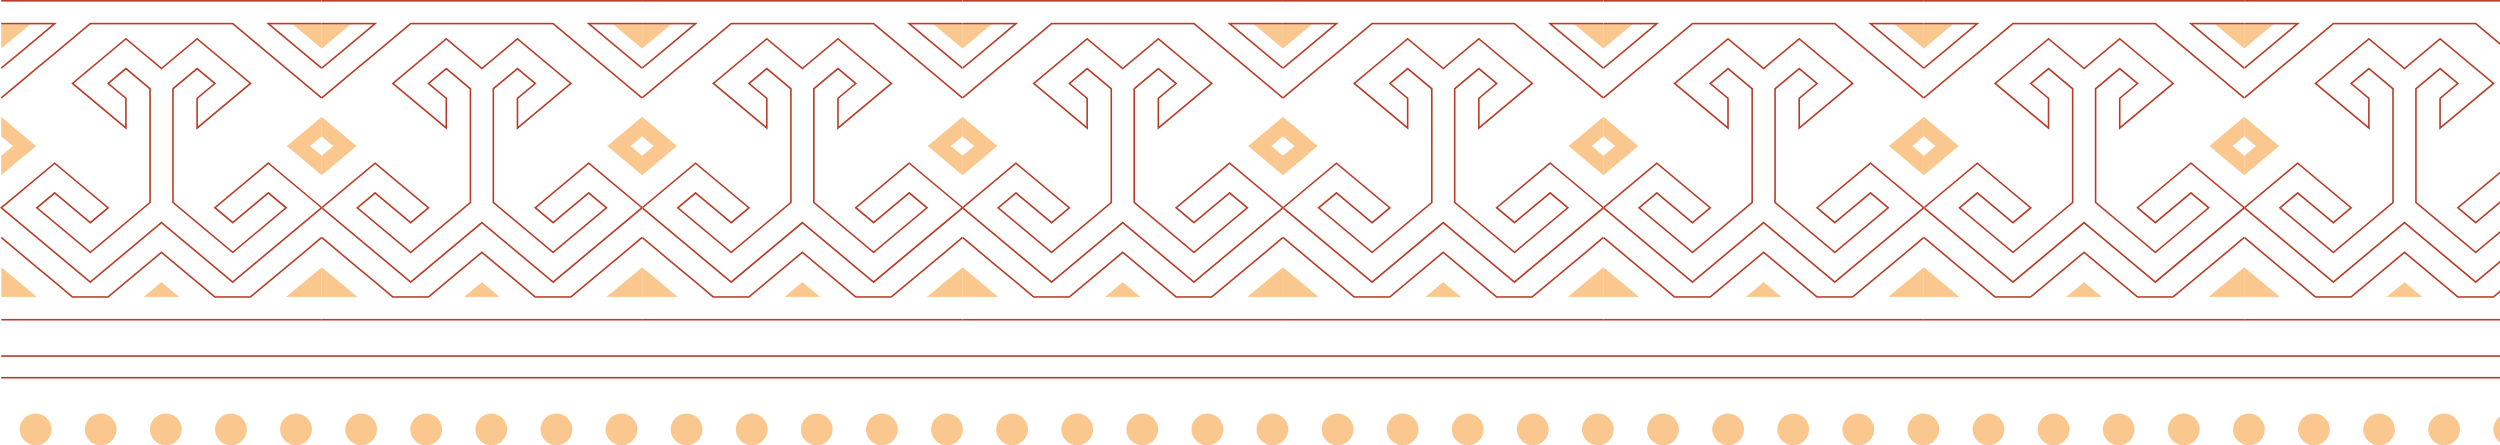 <svg width="393" height="70" viewBox="0 0 393 70" fill="none" xmlns="http://www.w3.org/2000/svg">
<g clip-path="url(#clip0_96_2455)">
<path opacity="0.5" d="M352.804 18.369V21.433L354.63 22.957L352.804 24.489V27.553L358.282 22.957L352.804 18.369Z" fill="#F6921E"/>
<path opacity="0.5" d="M352.804 3.709L352.796 7.635L357.361 3.834H352.804V3.709Z" fill="#F6921E"/>
<path opacity="0.5" d="M377.984 44.348L375.187 46.683H380.782L377.984 44.348Z" fill="#F6921E"/>
<path opacity="0.5" d="M302.427 18.369V21.433L304.253 22.957L302.427 24.489V27.553L307.906 22.957L302.427 18.369Z" fill="#F6921E"/>
<path opacity="0.5" d="M352.796 24.489L350.969 22.957L352.796 21.433V18.369L347.326 22.957L352.796 27.553V24.489Z" fill="#F6921E"/>
<path opacity="0.5" d="M302.427 3.709V7.635L306.984 3.834H302.427V3.709Z" fill="#F6921E"/>
<path opacity="0.5" d="M352.787 3.834H348.239L352.796 7.635V3.709H352.787V3.834Z" fill="#F6921E"/>
<path opacity="0.5" d="M327.616 44.348L324.818 46.683H330.413L327.616 44.348Z" fill="#F6921E"/>
<path opacity="0.5" d="M252.059 18.369V21.433L253.885 22.957L252.059 24.489V27.553L257.537 22.957L252.059 18.369Z" fill="#F6921E"/>
<path opacity="0.5" d="M302.427 24.489L300.601 22.957L302.427 21.433V18.369L296.949 22.957L302.427 27.553V24.489Z" fill="#F6921E"/>
<path opacity="0.5" d="M252.059 3.834V3.709L252.051 7.635L256.616 3.834H252.059Z" fill="#F6921E"/>
<path opacity="0.5" d="M302.411 3.834H297.862L302.428 7.635L302.419 3.709H302.411V3.834Z" fill="#F6921E"/>
<path opacity="0.5" d="M277.239 44.348L274.45 46.683H280.037L277.239 44.348Z" fill="#F6921E"/>
<path opacity="0.5" d="M201.683 18.369V21.433L203.509 22.957L201.683 24.489V27.553L207.161 22.957L201.683 18.369Z" fill="#F6921E"/>
<path opacity="0.5" d="M252.051 24.489L250.225 22.957L252.051 21.433V18.369L246.581 22.957L252.051 27.553V24.489Z" fill="#F6921E"/>
<path opacity="0.5" d="M201.683 3.709V7.635L206.239 3.834H201.683V3.709Z" fill="#F6921E"/>
<path opacity="0.5" d="M252.043 3.834H247.494L252.051 7.635V3.709H252.043V3.834Z" fill="#F6921E"/>
<path opacity="0.5" d="M226.871 44.348L224.073 46.683H229.669L226.871 44.348Z" fill="#F6921E"/>
<path opacity="0.5" d="M151.314 18.369V21.433L153.141 22.957L151.314 24.489V27.553L156.793 22.957L151.314 18.369Z" fill="#F6921E"/>
<path opacity="0.5" d="M201.682 24.489L199.856 22.957L201.682 21.433V18.369L196.204 22.957L201.682 27.553V24.489Z" fill="#F6921E"/>
<path opacity="0.5" d="M151.314 3.709L151.306 7.635L155.871 3.834H151.314V3.709Z" fill="#F6921E"/>
<path opacity="0.5" d="M201.666 3.834H197.117L201.682 7.635L201.674 3.709H201.666V3.834Z" fill="#F6921E"/>
<path opacity="0.5" d="M176.494 44.348L173.696 46.683H179.292L176.494 44.348Z" fill="#F6921E"/>
<path opacity="0.5" d="M100.938 18.369V21.433L102.764 22.957L100.938 24.489V27.553L106.416 22.957L100.938 18.369Z" fill="#F6921E"/>
<path opacity="0.5" d="M151.306 24.489L149.48 22.957L151.306 21.433V18.369L145.836 22.957L151.306 27.553V24.489Z" fill="#F6921E"/>
<path opacity="0.5" d="M100.938 3.834V3.709V7.635L105.494 3.834H100.938Z" fill="#F6921E"/>
<path opacity="0.5" d="M151.297 3.834H146.749L151.306 7.635V3.709H151.297V3.834Z" fill="#F6921E"/>
<path opacity="0.5" d="M126.126 44.348L123.328 46.683H128.924L126.126 44.348Z" fill="#F6921E"/>
<path opacity="0.5" d="M50.569 18.369V21.433L52.395 22.957L50.569 24.489V27.553L56.048 22.957L50.569 18.369Z" fill="#F6921E"/>
<path opacity="0.5" d="M100.938 24.489L99.112 22.957L100.938 21.433V18.369L95.46 22.957L100.938 27.553V24.489Z" fill="#F6921E"/>
<path opacity="0.5" d="M50.569 3.709L50.561 7.635L55.126 3.834H50.569V3.709Z" fill="#F6921E"/>
<path opacity="0.5" d="M100.921 3.834H96.373L100.938 7.635L100.929 3.709H100.921V3.834Z" fill="#F6921E"/>
<path opacity="0.5" d="M75.749 44.348L72.952 46.683H78.547L75.749 44.348Z" fill="#F6921E"/>
<path opacity="0.5" d="M0.193 18.369V21.433L2.019 22.957L0.193 24.489V27.553L5.671 22.957L0.193 18.369Z" fill="#F6921E"/>
<path opacity="0.5" d="M50.561 24.489L48.735 22.957L50.561 21.433V18.369L45.091 22.957L50.561 27.553V24.489Z" fill="#F6921E"/>
<path opacity="0.5" d="M0.193 3.709V7.635L4.75 3.834H0.193V3.709Z" fill="#F6921E"/>
<path opacity="0.5" d="M50.552 3.834H46.004L50.561 7.635V3.709H50.552V3.834Z" fill="#F6921E"/>
<path opacity="0.5" d="M25.381 44.348L22.583 46.683H28.179L25.381 44.348Z" fill="#F6921E"/>
<path d="M403.173 32.501L394.779 25.485L386.185 32.66L389.175 35.163L394.771 30.492L397.376 32.668L389.175 39.517L379.911 31.773V14.015L383.58 10.951L386.185 13.128L383.454 15.405V20.403L392.174 13.119L383.58 5.944L377.984 10.616L372.389 5.944L363.794 13.119L372.514 20.403V15.405L369.784 13.128L372.389 10.951L376.058 14.024V31.781L366.793 39.525L358.592 32.677L361.198 30.5L366.793 35.172L369.784 32.668L361.189 25.493L352.796 32.509L352.989 32.668L352.796 32.827L366.793 44.515L377.984 35.163L389.175 44.515L403.173 32.827L403.365 32.668L403.173 32.509V32.501ZM389.175 44.18L377.984 34.828L366.793 44.18L352.997 32.66L361.198 25.811L369.398 32.66L366.793 34.837L361.198 30.165L358.207 32.668L366.793 39.843L376.309 31.89V13.898L372.389 10.616L369.398 13.119L372.263 15.514V19.859L364.188 13.111L372.389 6.262L377.984 10.934L383.58 6.262L391.78 13.111L383.705 19.859V15.514L386.57 13.119L383.58 10.616L379.66 13.889V31.881L389.175 39.835L397.77 32.66L394.779 30.157L389.184 34.828L386.579 32.652L394.779 25.803L402.98 32.652L389.184 44.172L389.175 44.18Z" fill="#B73B26"/>
<path d="M403.164 50.133H352.804V50.384H403.164V50.133Z" fill="#B73B26"/>
<path d="M403.173 37.34L403.08 37.231L400.299 39.584L391.923 46.558H386.428L378.068 39.567L377.984 39.5L369.541 46.558H364.029L361.281 44.239L358.467 41.92L352.888 37.231L352.796 37.34L352.871 37.424L352.796 37.491L358.308 42.112L361.122 44.431L363.903 46.784L363.945 46.809H369.633L377.984 39.827L386.336 46.809H392.015L400.459 39.776L403.173 37.491L403.248 37.424L403.173 37.34Z" fill="#B73B26"/>
<path d="M403.164 15.237L389.259 3.608L389.226 3.583H366.751L361.122 8.297L358.316 10.616L352.796 15.237L352.871 15.304L352.796 15.388L352.88 15.497L355.686 13.153L358.475 10.809L361.281 8.489L366.843 3.834H389.133L400.291 13.153L403.08 15.497L403.164 15.388L403.24 15.304L403.164 15.237Z" fill="#B73B26"/>
<path d="M352.796 10.708L352.88 10.809L355.686 8.489L361.549 3.583H352.804V3.709V3.834H357.361H360.854L355.527 8.297L352.796 10.557L352.871 10.616L352.796 10.708Z" fill="#B73B26"/>
<path d="M403.164 0H352.804V0.251H403.164V0Z" fill="#B73B26"/>
<path d="M352.804 32.501L344.411 25.485L335.816 32.66L338.815 35.163L344.411 30.492L347.016 32.668L338.815 39.517L329.551 31.773V14.015L333.219 10.951L335.825 13.128L333.094 15.405V20.403L341.805 13.119L333.219 5.944L327.624 10.616L322.028 5.944L313.434 13.119L322.154 20.403V15.405L319.423 13.128L322.028 10.951L325.697 14.024V31.781L316.433 39.525L308.232 32.677L310.837 30.5L313.292 32.551L316.433 35.18L319.423 32.677L310.829 25.502L302.436 32.518L302.628 32.677L302.436 32.836L316.433 44.523L327.624 35.172L338.815 44.523L352.812 32.836L353.005 32.677L352.812 32.518L352.804 32.501ZM338.807 44.18L327.615 34.828L316.424 44.18L302.628 32.66L310.829 25.811L319.03 32.66L316.424 34.837L313.97 32.786L310.829 30.157L307.838 32.66L316.433 39.835L325.949 31.881V13.889L322.028 10.608L319.038 13.111L321.903 15.505V19.851L313.828 13.102L322.028 6.254L327.624 10.926L333.219 6.254L341.42 13.102L333.345 19.851V15.505L336.21 13.111L333.219 10.608L329.299 13.881V31.873L338.815 39.827L347.401 32.652L344.411 30.148L338.815 34.82L336.21 32.643L344.411 25.795L352.611 32.643L338.815 44.163L338.807 44.18Z" fill="#B73B26"/>
<path d="M352.795 50.133H302.436V50.384H352.795V50.133Z" fill="#B73B26"/>
<path d="M352.796 37.34L352.712 37.231L349.931 39.584L341.546 46.558H336.059L327.691 39.567L327.616 39.5L319.172 46.558H313.66L310.913 44.239L308.098 41.92L302.511 37.231L302.427 37.34L302.503 37.424L302.427 37.491L307.939 42.112L310.754 44.431L313.535 46.784L313.568 46.809H319.256L327.616 39.827L335.967 46.809H341.638L350.09 39.776L352.796 37.491L352.871 37.424L352.796 37.34Z" fill="#B73B26"/>
<path d="M352.787 3.709V3.583H344.059L347.108 6.145L352.704 10.809L352.796 10.708L352.871 10.616L352.796 10.557L347.276 5.953L344.746 3.834H348.239H352.787V3.709Z" fill="#B73B26"/>
<path d="M352.796 15.237L338.891 3.608L338.857 3.583H316.383L310.754 8.297L307.939 10.616L302.419 15.237L302.494 15.304L302.419 15.388L302.503 15.497L308.098 10.809L310.913 8.489L316.475 3.834H338.765L344.327 8.489L349.922 13.153L352.703 15.497L352.796 15.388L352.871 15.304L352.796 15.237Z" fill="#B73B26"/>
<path d="M302.419 10.708L302.503 10.809L305.317 8.489L311.181 3.583H302.427V3.709V3.834H306.984H310.486L305.158 8.297L302.419 10.557L302.494 10.616L302.419 10.708Z" fill="#B73B26"/>
<path d="M352.787 0H302.427V0.251H352.787V0Z" fill="#B73B26"/>
<path d="M302.427 32.501L294.034 25.485L285.44 32.66L288.43 35.163L294.026 30.492L296.631 32.668L288.43 39.517L279.166 31.773V14.015L282.835 10.951L285.44 13.128L282.709 15.405V20.403L291.429 13.119L282.835 5.944L277.239 10.616L271.644 5.944L263.049 13.119L271.769 20.403V15.405L269.038 13.128L271.644 10.951L275.313 14.024V31.781L266.048 39.525L257.847 32.677L260.452 30.5L266.048 35.172L269.038 32.668L260.444 25.493L252.051 32.509L252.243 32.668L252.051 32.827L266.048 44.515L277.239 35.163L288.43 44.515L302.427 32.827L302.62 32.668L302.427 32.509V32.501ZM288.43 44.18L277.239 34.828L266.048 44.18L252.252 32.66L260.452 25.811L268.653 32.66L266.048 34.837L260.452 30.165L257.462 32.668L266.048 39.843L275.564 31.89V13.898L271.644 10.616L268.653 13.119L271.518 15.514V19.859L263.443 13.111L271.644 6.262L277.239 10.934L282.835 6.262L291.035 13.111L282.96 19.859V15.514L285.825 13.119L282.835 10.616L278.914 13.889V31.881L288.43 39.835L297.025 32.66L294.034 30.157L288.439 34.828L285.833 32.652L294.034 25.803L302.235 32.652L288.439 44.172L288.43 44.18Z" fill="#B73B26"/>
<path d="M302.419 50.133H252.059V50.384H302.419V50.133Z" fill="#B73B26"/>
<path d="M302.427 37.34L302.335 37.231L299.554 39.584L291.178 46.558H285.683L277.323 39.567L277.239 39.5L268.796 46.558H263.284L260.536 44.239L257.722 41.92L252.143 37.231L252.051 37.34L252.126 37.424L252.051 37.491L257.563 42.112L260.377 44.431L263.158 46.784L263.2 46.809H268.888L277.239 39.827L285.591 46.809H291.27L299.713 39.776L302.427 37.491L302.503 37.424L302.427 37.34Z" fill="#B73B26"/>
<path d="M302.41 3.709V3.583H293.69L296.74 6.145L302.335 10.809L302.419 10.708L302.494 10.616L302.419 10.557L296.899 5.953L294.377 3.834H297.862H302.41V3.709Z" fill="#B73B26"/>
<path d="M302.419 15.237L288.514 3.608L288.48 3.583H266.006L260.377 8.297L257.571 10.616L252.051 15.237L252.126 15.304L252.051 15.388L252.135 15.497L254.941 13.153L257.73 10.809L260.536 8.489L266.098 3.834H288.388L299.546 13.153L302.335 15.497L302.419 15.388L302.494 15.304L302.419 15.237Z" fill="#B73B26"/>
<path d="M256.616 3.834H260.109L254.782 8.297L252.051 10.557L252.126 10.616L252.051 10.708L252.135 10.809L254.941 8.489L260.804 3.583H252.059V3.709V3.834H256.616Z" fill="#B73B26"/>
<path d="M302.419 0H252.059V0.251H302.419V0Z" fill="#B73B26"/>
<path d="M252.059 32.501L243.666 25.485L235.072 32.66L238.07 35.163L243.666 30.492L246.271 32.668L238.07 39.517L228.806 31.773V14.015L232.475 10.951L235.08 13.128L232.349 15.405V20.403L241.061 13.119L232.475 5.944L226.879 10.616L221.284 5.944L212.689 13.119L221.409 20.403V15.405L218.679 13.128L221.284 10.951L224.953 14.024V31.781L215.688 39.525L207.487 32.677L210.093 30.5L212.547 32.551L215.688 35.18L218.679 32.677L210.084 25.502L201.691 32.518L201.884 32.677L201.691 32.836L215.688 44.523L226.879 35.172L238.07 44.523L252.068 32.836L252.26 32.677L252.068 32.518L252.059 32.501ZM238.062 44.18L226.871 34.828L215.68 44.18L201.884 32.66L210.084 25.811L218.285 32.66L215.68 34.837L213.225 32.786L210.084 30.157L207.094 32.66L215.688 39.835L225.204 31.881V13.889L221.284 10.608L218.293 13.111L221.158 15.505V19.851L213.083 13.102L221.284 6.254L226.879 10.926L232.475 6.254L240.675 13.102L232.6 19.851V15.505L235.465 13.111L232.475 10.608L228.555 13.881V31.873L238.07 39.827L246.665 32.652L243.674 30.148L238.079 34.82L235.474 32.643L243.674 25.795L251.875 32.643L238.079 44.163L238.062 44.18Z" fill="#B73B26"/>
<path d="M252.051 50.133H201.691V50.384H252.051V50.133Z" fill="#B73B26"/>
<path d="M252.051 37.34L251.967 37.231L249.186 39.584L240.801 46.558H235.315L226.946 39.567L226.871 39.5L218.427 46.558H212.916L210.168 44.239L207.354 41.92L201.766 37.231L201.683 37.34L201.758 37.424L201.683 37.491L207.194 42.112L210.009 44.431L212.79 46.784L212.823 46.809H218.511L226.871 39.827L235.222 46.809H240.893L249.345 39.776L252.051 37.491L252.126 37.424L252.051 37.34Z" fill="#B73B26"/>
<path d="M252.051 10.557L246.531 5.953L244.001 3.834H247.494H252.042V3.709V3.583H243.314L246.363 6.145L251.959 10.809L252.051 10.708L252.126 10.616L252.051 10.557Z" fill="#B73B26"/>
<path d="M252.051 15.237L238.146 3.608L238.112 3.583H215.638L210.009 8.297L207.194 10.616L201.674 15.237L201.75 15.304L201.674 15.388L201.758 15.497L207.354 10.809L210.168 8.489L215.73 3.834H238.02L243.582 8.489L249.178 13.153L251.959 15.497L252.051 15.388L252.126 15.304L252.051 15.237Z" fill="#B73B26"/>
<path d="M201.674 10.708L201.758 10.809L204.573 8.489L210.436 3.583H201.683V3.709V3.834H206.24H209.741L204.413 8.297L201.674 10.557L201.75 10.616L201.674 10.708Z" fill="#B73B26"/>
<path d="M252.043 0H201.683V0.251H252.043V0Z" fill="#B73B26"/>
<path d="M201.682 32.501L193.289 25.485L184.695 32.66L187.685 35.163L193.281 30.492L195.886 32.668L187.685 39.517L178.421 31.773V14.015L182.09 10.951L184.695 13.128L181.964 15.405V20.403L190.676 13.119L182.09 5.944L176.494 10.616L170.898 5.944L162.304 13.119L171.024 20.403V15.405L168.293 13.128L170.898 10.951L174.567 14.024V31.781L165.303 39.525L157.102 32.677L159.707 30.5L165.303 35.172L168.293 32.668L159.699 25.493L151.306 32.509L151.498 32.668L151.306 32.827L165.303 44.515L176.494 35.163L187.685 44.515L201.682 32.827L201.875 32.668L201.682 32.509V32.501ZM187.685 44.18L176.494 34.828L165.303 44.18L151.507 32.66L159.707 25.811L167.908 32.66L165.303 34.837L159.707 30.165L156.717 32.668L165.303 39.843L174.819 31.89V13.898L170.898 10.616L167.908 13.119L170.773 15.514V19.859L162.698 13.111L170.898 6.262L176.494 10.934L182.09 6.262L190.29 13.111L182.215 19.859V15.514L185.08 13.119L182.09 10.616L178.169 13.889V31.881L187.685 39.835L196.279 32.66L193.289 30.157L187.693 34.828L185.088 32.652L193.289 25.803L201.49 32.652L187.693 44.172L187.685 44.18Z" fill="#B73B26"/>
<path d="M201.674 50.133H151.314V50.384H201.674V50.133Z" fill="#B73B26"/>
<path d="M201.682 37.34L201.59 37.231L198.809 39.584L190.433 46.558H184.938L176.578 39.567L176.494 39.5L168.05 46.558H162.539L159.791 44.239L156.977 41.92L151.398 37.231L151.306 37.34L151.381 37.424L151.306 37.491L156.817 42.112L159.632 44.431L162.413 46.784L162.455 46.809H168.143L176.494 39.827L184.845 46.809H190.525L198.968 39.776L201.682 37.491L201.758 37.424L201.682 37.34Z" fill="#B73B26"/>
<path d="M201.666 3.709V3.583H192.946L195.995 6.145L201.59 10.809L201.674 10.708L201.75 10.616L201.674 10.557L196.154 5.953L193.633 3.834H197.117H201.666V3.709Z" fill="#B73B26"/>
<path d="M201.674 15.237L187.769 3.608L187.735 3.583H165.261L159.632 8.297L156.826 10.616L151.306 15.237L151.381 15.304L151.306 15.388L151.389 15.497L154.196 13.153L156.985 10.809L159.791 8.489L165.353 3.834H187.643L193.205 8.489L198.801 13.153L201.59 15.497L201.674 15.388L201.749 15.304L201.674 15.237Z" fill="#B73B26"/>
<path d="M151.306 10.708L151.389 10.809L154.196 8.489L160.059 3.583H151.314V3.709V3.834H155.871H159.364L154.036 8.297L151.306 10.557L151.381 10.616L151.306 10.708Z" fill="#B73B26"/>
<path d="M201.674 0H151.314V0.251H201.674V0Z" fill="#B73B26"/>
<path d="M151.314 32.501L142.921 25.485L134.326 32.66L137.325 35.163L142.921 30.492L145.526 32.668L137.325 39.517L128.061 31.773V14.015L131.73 10.951L134.335 13.128L131.604 15.405V20.403L140.324 13.119L131.73 5.944L126.134 10.616L120.539 5.944L111.944 13.119L120.664 20.403V15.405L117.933 13.128L120.539 10.951L124.208 14.024V31.781L114.943 39.525L106.742 32.677L109.347 30.5L111.802 32.551L114.943 35.18L117.933 32.677L109.339 25.502L100.946 32.518L101.138 32.677L100.946 32.836L114.943 44.523L126.134 35.172L137.325 44.523L151.322 32.836L151.515 32.677L151.322 32.518L151.314 32.501ZM137.317 44.18L126.126 34.828L114.935 44.18L101.138 32.66L109.339 25.811L117.54 32.66L114.935 34.837L112.48 32.786L109.339 30.157L106.349 32.66L114.943 39.835L124.459 31.881V13.889L120.539 10.608L117.548 13.111L120.413 15.505V19.851L112.338 13.102L120.539 6.254L126.134 10.926L131.73 6.254L139.93 13.102L131.855 19.851V15.505L134.72 13.111L131.73 10.608L127.809 13.881V31.873L137.325 39.827L145.92 32.652L142.929 30.148L137.334 34.82L134.728 32.643L142.929 25.795L151.13 32.643L137.334 44.163L137.317 44.18Z" fill="#B73B26"/>
<path d="M151.306 50.133H100.946V50.384H151.306V50.133Z" fill="#B73B26"/>
<path d="M151.306 37.34L151.222 37.231L148.441 39.584L140.056 46.558H134.569L126.201 39.567L126.126 39.5L117.682 46.558H112.17L109.423 44.239L106.608 41.92L101.021 37.231L100.938 37.34L101.013 37.424L100.938 37.491L106.449 42.112L109.264 44.431L112.045 46.784L112.078 46.809H117.766L126.126 39.827L134.477 46.809H140.148L148.6 39.776L151.306 37.491L151.381 37.424L151.306 37.34Z" fill="#B73B26"/>
<path d="M151.298 3.709V3.583H142.569L145.618 6.145L151.214 10.809L151.306 10.708L151.381 10.616L151.306 10.557L145.786 5.953L143.256 3.834H146.749H151.298V3.709Z" fill="#B73B26"/>
<path d="M151.306 15.237L137.401 3.608L137.367 3.583H114.893L109.264 8.297L106.449 10.616L100.929 15.237L101.005 15.304L100.929 15.388L101.013 15.497L106.609 10.809L109.423 8.489L114.985 3.834H137.275L142.837 8.489L148.433 13.153L151.214 15.497L151.306 15.388L151.381 15.304L151.306 15.237Z" fill="#B73B26"/>
<path d="M105.494 3.834H108.996L103.668 8.297L100.929 10.557L101.005 10.616L100.929 10.708L101.013 10.809L103.827 8.489L109.691 3.583H100.938V3.709V3.834H105.494Z" fill="#B73B26"/>
<path d="M151.297 0H100.938V0.251H151.297V0Z" fill="#B73B26"/>
<path d="M100.938 32.501L92.544 25.485L83.95 32.66L86.94 35.163L92.536 30.492L95.141 32.668L86.94 39.517L77.676 31.773V14.015L81.345 10.951L83.95 13.128L81.219 15.405V20.403L89.931 13.119L81.345 5.944L75.749 10.616L70.154 5.944L61.559 13.119L70.279 20.403V15.405L67.549 13.128L70.154 10.951L73.823 14.024V31.781L64.558 39.525L56.358 32.677L58.963 30.5L64.558 35.172L67.557 32.668L58.963 25.493L50.569 32.509L50.762 32.668L50.569 32.827L64.567 44.515L75.758 35.163L86.949 44.515L100.946 32.827L101.139 32.668L100.946 32.509L100.938 32.501ZM86.94 44.18L75.749 34.828L64.558 44.18L50.762 32.66L58.963 25.811L67.163 32.66L64.558 34.837L58.963 30.165L55.972 32.668L64.558 39.843L74.074 31.89V13.898L70.154 10.616L67.163 13.119L70.028 15.514V19.859L61.953 13.111L70.154 6.262L75.749 10.934L81.345 6.262L89.546 13.111L81.471 19.859V15.514L84.335 13.119L81.345 10.616L77.425 13.889V31.881L86.94 39.835L95.535 32.66L92.544 30.157L86.949 34.828L84.344 32.652L92.544 25.803L100.745 32.652L86.949 44.172L86.94 44.18Z" fill="#B73B26"/>
<path d="M100.929 50.133H50.569V50.384H100.929V50.133Z" fill="#B73B26"/>
<path d="M100.938 37.34L100.846 37.231L98.064 39.584L89.688 46.558H84.193L75.833 39.567L75.749 39.5L67.306 46.558H61.794L59.047 44.239L56.232 41.92L50.653 37.231L50.561 37.34L50.636 37.424L50.561 37.491L56.073 42.112L58.887 44.431L61.668 46.784L61.71 46.809H67.398L75.749 39.827L84.101 46.809H89.78L98.224 39.776L100.938 37.491L101.013 37.424L100.938 37.34Z" fill="#B73B26"/>
<path d="M100.929 10.557L95.409 5.953L92.888 3.834H96.372H100.921V3.709V3.583H92.201L95.25 6.145L100.845 10.809L100.929 10.708L101.004 10.616L100.929 10.557Z" fill="#B73B26"/>
<path d="M100.929 15.237L87.024 3.608L86.991 3.583H64.516L58.887 8.297L56.081 10.616L50.561 15.237L50.636 15.304L50.561 15.388L50.645 15.497L53.451 13.153L56.24 10.809L59.047 8.489L64.609 3.834H86.899L92.461 8.489L98.056 13.153L100.846 15.497L100.929 15.388L101.005 15.304L100.929 15.237Z" fill="#B73B26"/>
<path d="M50.561 10.708L50.645 10.809L53.451 8.489L59.315 3.583H50.569V3.709V3.834H55.126H58.619L53.292 8.297L50.561 10.557L50.636 10.616L50.561 10.708Z" fill="#B73B26"/>
<path d="M100.929 0H50.569V0.251H100.929V0Z" fill="#B73B26"/>
<path d="M50.569 32.501L42.176 25.485L33.582 32.66L36.58 35.163L42.176 30.492L44.781 32.668L36.58 39.517L27.316 31.773V14.015L30.985 10.951L33.59 13.128L30.859 15.405V20.403L39.579 13.119L30.985 5.944L25.389 10.616L19.794 5.944L11.2 13.119L19.919 20.403V15.405L17.189 13.128L19.794 10.951L23.463 14.024V31.781L14.198 39.525L5.998 32.677L8.603 30.5L11.057 32.551L14.198 35.18L17.189 32.677L8.594 25.502L0 32.66L14.19 44.507L25.381 35.155L36.572 44.507L50.569 32.819L50.762 32.66L50.569 32.501ZM36.572 44.18L25.381 34.828L14.19 44.18L0.394 32.66L8.594 25.811L16.795 32.66L14.19 34.837L11.736 32.786L8.594 30.157L5.604 32.66L14.198 39.835L23.714 31.881V13.889L19.794 10.608L16.803 13.111L19.668 15.505V19.851L11.593 13.102L19.794 6.254L25.389 10.926L30.985 6.254L39.186 13.102L31.111 19.851V15.505L33.975 13.111L30.985 10.608L27.065 13.881V31.873L36.58 39.827L45.175 32.652L42.184 30.148L36.589 34.82L33.984 32.643L42.184 25.795L50.385 32.643L36.589 44.163L36.572 44.18Z" fill="#B73B26"/>
<path d="M50.561 50.133H0.201V50.384H50.561V50.133Z" fill="#B73B26"/>
<path d="M50.561 37.34L50.477 37.231L47.696 39.584L39.311 46.558H33.825L25.456 39.567L25.381 39.5L16.937 46.558H11.425L8.678 44.239L5.864 41.92L0.276 37.231L0.117 37.424L5.704 42.112L8.519 44.431L11.3 46.784L11.333 46.809H17.021L25.381 39.827L33.732 46.809H39.403L47.855 39.776L50.561 37.491L50.636 37.424L50.561 37.34Z" fill="#B73B26"/>
<path d="M50.553 3.709V3.583H41.824L44.873 6.145L50.469 10.809L50.561 10.708L50.636 10.616L50.561 10.557L45.041 5.953L42.511 3.834H46.004H50.553V3.709Z" fill="#B73B26"/>
<path d="M50.561 15.237L36.656 3.608L36.622 3.583H14.148L8.519 8.297L5.704 10.616L0.109 15.304L0.268 15.497L3.083 13.153L5.864 10.809L8.678 8.489L14.24 3.834H36.53L42.092 8.489L47.688 13.153L50.469 15.497L50.561 15.388L50.636 15.304L50.561 15.237Z" fill="#B73B26"/>
<path d="M2.923 8.297L0.109 10.616L0.268 10.809L3.083 8.489L8.946 3.583H0.193V3.709V3.834H4.75H8.251L2.923 8.297Z" fill="#B73B26"/>
<path d="M50.553 0H0.193V0.251H50.553V0Z" fill="#B73B26"/>
<path d="M705.399 59.25H0.193V59.501H705.399V59.25Z" fill="#B73B26"/>
<path d="M705.399 55.843H0.193V56.094H705.399V55.843Z" fill="#B73B26"/>
<path opacity="0.5" d="M394.452 70C395.831 70 396.948 68.883 396.948 67.505C396.948 66.127 395.831 65.01 394.452 65.01C393.074 65.01 391.956 66.127 391.956 67.505C391.956 68.883 393.074 70 394.452 70Z" fill="#F6921E"/>
<path opacity="0.5" d="M384.216 70C385.595 70 386.713 68.883 386.713 67.505C386.713 66.127 385.595 65.01 384.216 65.01C382.838 65.01 381.72 66.127 381.72 67.505C381.72 68.883 382.838 70 384.216 70Z" fill="#F6921E"/>
<path opacity="0.5" d="M373.988 65.01C372.606 65.01 371.492 66.124 371.492 67.505C371.492 68.886 372.615 70 373.988 70C375.362 70 376.485 68.886 376.485 67.505C376.485 66.124 375.362 65.01 373.988 65.01Z" fill="#F6921E"/>
<path opacity="0.5" d="M363.752 65.01C362.37 65.01 361.256 66.124 361.256 67.505C361.256 68.886 362.378 70 363.752 70C365.126 70 366.248 68.886 366.248 67.505C366.248 66.124 365.126 65.01 363.752 65.01Z" fill="#F6921E"/>
<path opacity="0.5" d="M353.525 65.01C352.142 65.01 351.028 66.124 351.028 67.505C351.028 68.886 352.151 70 353.525 70C354.898 70 356.021 68.886 356.021 67.505C356.021 66.124 354.898 65.01 353.525 65.01Z" fill="#F6921E"/>
<path opacity="0.5" d="M343.288 65.01C341.906 65.01 340.792 66.124 340.792 67.505C340.792 68.886 341.914 70 343.288 70C344.662 70 345.784 68.886 345.784 67.505C345.784 66.124 344.662 65.01 343.288 65.01Z" fill="#F6921E"/>
<path opacity="0.5" d="M333.052 65.01C331.67 65.01 330.556 66.124 330.556 67.505C330.556 68.886 331.678 70 333.052 70C334.426 70 335.548 68.886 335.548 67.505C335.548 66.124 334.426 65.01 333.052 65.01Z" fill="#F6921E"/>
<path opacity="0.5" d="M322.824 70C324.203 70 325.321 68.883 325.321 67.505C325.321 66.127 324.203 65.01 322.824 65.01C321.446 65.01 320.328 66.127 320.328 67.505C320.328 68.883 321.446 70 322.824 70Z" fill="#F6921E"/>
<path opacity="0.5" d="M312.588 70C313.967 70 315.084 68.883 315.084 67.505C315.084 66.127 313.967 65.01 312.588 65.01C311.209 65.01 310.092 66.127 310.092 67.505C310.092 68.883 311.209 70 312.588 70Z" fill="#F6921E"/>
<path opacity="0.5" d="M302.352 70C303.731 70 304.848 68.883 304.848 67.505C304.848 66.127 303.731 65.01 302.352 65.01C300.974 65.01 299.856 66.127 299.856 67.505C299.856 68.883 300.974 70 302.352 70Z" fill="#F6921E"/>
<path opacity="0.5" d="M292.124 70C293.503 70 294.62 68.883 294.62 67.505C294.62 66.127 293.503 65.01 292.124 65.01C290.746 65.01 289.628 66.127 289.628 67.505C289.628 68.883 290.746 70 292.124 70Z" fill="#F6921E"/>
<path opacity="0.5" d="M281.888 70C283.267 70 284.385 68.883 284.385 67.505C284.385 66.127 283.267 65.01 281.888 65.01C280.51 65.01 279.392 66.127 279.392 67.505C279.392 68.883 280.51 70 281.888 70Z" fill="#F6921E"/>
<path opacity="0.5" d="M271.66 70C273.039 70 274.157 68.883 274.157 67.505C274.157 66.127 273.039 65.01 271.66 65.01C270.282 65.01 269.164 66.127 269.164 67.505C269.164 68.883 270.282 70 271.66 70Z" fill="#F6921E"/>
<path opacity="0.5" d="M261.424 70C262.803 70 263.92 68.883 263.92 67.505C263.92 66.127 262.803 65.01 261.424 65.01C260.045 65.01 258.928 66.127 258.928 67.505C258.928 68.883 260.045 70 261.424 70Z" fill="#F6921E"/>
<path opacity="0.5" d="M251.188 65.01C249.806 65.01 248.692 66.124 248.692 67.505C248.692 68.886 249.814 70 251.188 70C252.562 70 253.684 68.886 253.684 67.505C253.684 66.124 252.57 65.01 251.188 65.01Z" fill="#F6921E"/>
<path opacity="0.5" d="M240.96 65.01C239.578 65.01 238.464 66.124 238.464 67.505C238.464 68.886 239.578 70 240.96 70C242.342 70 243.456 68.886 243.456 67.505C243.456 66.124 242.334 65.01 240.96 65.01Z" fill="#F6921E"/>
<path opacity="0.5" d="M230.724 65.01C229.342 65.01 228.228 66.124 228.228 67.505C228.228 68.886 229.35 70 230.724 70C232.098 70 233.22 68.886 233.22 67.505C233.22 66.124 232.106 65.01 230.724 65.01Z" fill="#F6921E"/>
<path opacity="0.5" d="M220.496 65.01C219.114 65.01 218 66.124 218 67.505C218 68.886 219.114 70 220.496 70C221.878 70 222.992 68.886 222.992 67.505C222.992 66.124 221.87 65.01 220.496 65.01Z" fill="#F6921E"/>
<path opacity="0.5" d="M210.26 70C211.639 70 212.756 68.883 212.756 67.505C212.756 66.127 211.639 65.01 210.26 65.01C208.881 65.01 207.764 66.127 207.764 67.505C207.764 68.883 208.881 70 210.26 70Z" fill="#F6921E"/>
<path opacity="0.5" d="M200.024 70C201.403 70 202.52 68.883 202.52 67.505C202.52 66.127 201.403 65.01 200.024 65.01C198.645 65.01 197.528 66.127 197.528 67.505C197.528 68.883 198.645 70 200.024 70Z" fill="#F6921E"/>
<path opacity="0.5" d="M189.796 70C191.175 70 192.292 68.883 192.292 67.505C192.292 66.127 191.175 65.01 189.796 65.01C188.417 65.01 187.3 66.127 187.3 67.505C187.3 68.883 188.417 70 189.796 70Z" fill="#F6921E"/>
<path opacity="0.5" d="M179.56 70C180.939 70 182.056 68.883 182.056 67.505C182.056 66.127 180.939 65.01 179.56 65.01C178.182 65.01 177.064 66.127 177.064 67.505C177.064 68.883 178.182 70 179.56 70Z" fill="#F6921E"/>
<path opacity="0.5" d="M169.332 70C170.711 70 171.828 68.883 171.828 67.505C171.828 66.127 170.711 65.01 169.332 65.01C167.954 65.01 166.836 66.127 166.836 67.505C166.836 68.883 167.954 70 169.332 70Z" fill="#F6921E"/>
<path opacity="0.5" d="M159.096 70C160.474 70 161.592 68.883 161.592 67.505C161.592 66.127 160.474 65.01 159.096 65.01C157.717 65.01 156.6 66.127 156.6 67.505C156.6 68.883 157.717 70 159.096 70Z" fill="#F6921E"/>
<path opacity="0.5" d="M148.86 70C150.239 70 151.356 68.883 151.356 67.505C151.356 66.127 150.239 65.01 148.86 65.01C147.481 65.01 146.364 66.127 146.364 67.505C146.364 68.883 147.481 70 148.86 70Z" fill="#F6921E"/>
<path opacity="0.5" d="M138.632 65.01C137.25 65.01 136.136 66.124 136.136 67.505C136.136 68.886 137.258 70 138.632 70C140.006 70 141.128 68.886 141.128 67.505C141.128 66.124 140.014 65.01 138.632 65.01Z" fill="#F6921E"/>
<path opacity="0.5" d="M128.396 65.01C127.014 65.01 125.9 66.124 125.9 67.505C125.9 68.886 127.014 70 128.396 70C129.778 70 130.892 68.886 130.892 67.505C130.892 66.124 129.77 65.01 128.396 65.01Z" fill="#F6921E"/>
<path opacity="0.5" d="M118.168 70C119.547 70 120.664 68.883 120.664 67.505C120.664 66.127 119.547 65.01 118.168 65.01C116.789 65.01 115.672 66.127 115.672 67.505C115.672 68.883 116.789 70 118.168 70Z" fill="#F6921E"/>
<path opacity="0.5" d="M107.932 65.01C106.55 65.01 105.436 66.124 105.436 67.505C105.436 68.886 106.55 70 107.932 70C109.314 70 110.428 68.886 110.428 67.505C110.428 66.124 109.306 65.01 107.932 65.01Z" fill="#F6921E"/>
<path opacity="0.5" d="M97.696 70C99.075 70 100.192 68.883 100.192 67.505C100.192 66.127 99.075 65.01 97.696 65.01C96.317 65.01 95.2 66.127 95.2 67.505C95.2 68.883 96.317 70 97.696 70Z" fill="#F6921E"/>
<path opacity="0.5" d="M87.468 70C88.847 70 89.964 68.883 89.964 67.505C89.964 66.127 88.847 65.01 87.468 65.01C86.089 65.01 84.972 66.127 84.972 67.505C84.972 68.883 86.089 70 87.468 70Z" fill="#F6921E"/>
<path opacity="0.5" d="M77.232 70C78.611 70 79.728 68.883 79.728 67.505C79.728 66.127 78.611 65.01 77.232 65.01C75.853 65.01 74.736 66.127 74.736 67.505C74.736 68.883 75.853 70 77.232 70Z" fill="#F6921E"/>
<path opacity="0.5" d="M66.996 70C68.374 70 69.492 68.883 69.492 67.505C69.492 66.127 68.374 65.01 66.996 65.01C65.617 65.01 64.499 66.127 64.499 67.505C64.499 68.883 65.617 70 66.996 70Z" fill="#F6921E"/>
<path opacity="0.5" d="M56.768 70C58.147 70 59.264 68.883 59.264 67.505C59.264 66.127 58.147 65.01 56.768 65.01C55.39 65.01 54.272 66.127 54.272 67.505C54.272 68.883 55.39 70 56.768 70Z" fill="#F6921E"/>
<path opacity="0.5" d="M46.532 65.01C45.15 65.01 44.036 66.124 44.036 67.505C44.036 68.886 45.158 70 46.532 70C47.906 70 49.028 68.886 49.028 67.505C49.028 66.124 47.914 65.01 46.532 65.01Z" fill="#F6921E"/>
<path opacity="0.5" d="M36.304 70C37.682 70 38.8 68.883 38.8 67.505C38.8 66.127 37.682 65.01 36.304 65.01C34.925 65.01 33.808 66.127 33.808 67.505C33.808 68.883 34.925 70 36.304 70Z" fill="#F6921E"/>
<path opacity="0.5" d="M26.068 65.01C24.686 65.01 23.572 66.124 23.572 67.505C23.572 68.886 24.694 70 26.068 70C27.442 70 28.564 68.886 28.564 67.505C28.564 66.124 27.45 65.01 26.068 65.01Z" fill="#F6921E"/>
<path opacity="0.5" d="M15.832 65.01C14.45 65.01 13.335 66.124 13.335 67.505C13.335 68.886 14.45 70 15.832 70C17.214 70 18.328 68.886 18.328 67.505C18.328 66.124 17.205 65.01 15.832 65.01Z" fill="#F6921E"/>
<path opacity="0.5" d="M5.604 70C6.983 70 8.1 68.883 8.1 67.505C8.1 66.127 6.983 65.01 5.604 65.01C4.226 65.01 3.108 66.127 3.108 67.505C3.108 68.883 4.226 70 5.604 70Z" fill="#F6921E"/>
<path opacity="0.5" d="M305.233 44.331L302.436 42.02V46.683H308.014L305.233 44.331Z" fill="#F6921E"/>
<path opacity="0.5" d="M352.787 42.02L350.006 44.331L347.192 46.683H352.787V42.02Z" fill="#F6921E"/>
<path opacity="0.5" d="M254.865 44.331L252.059 42.02V46.683H257.646L254.865 44.331Z" fill="#F6921E"/>
<path opacity="0.5" d="M302.419 42.02L299.638 44.331L296.824 46.683H302.419V42.02Z" fill="#F6921E"/>
<path opacity="0.5" d="M204.489 44.331L201.691 42.02V46.683H207.278L204.489 44.331Z" fill="#F6921E"/>
<path opacity="0.5" d="M252.051 42.02L249.27 44.331L246.455 46.683H252.051V42.02Z" fill="#F6921E"/>
<path opacity="0.5" d="M154.121 44.331L151.323 42.02V46.683H156.902L154.121 44.331Z" fill="#F6921E"/>
<path opacity="0.5" d="M201.683 42.02L198.902 44.331L196.079 46.683H201.683V42.02Z" fill="#F6921E"/>
<path opacity="0.5" d="M103.752 44.331L100.954 42.02V46.683H106.533L103.752 44.331Z" fill="#F6921E"/>
<path opacity="0.5" d="M151.314 42.02L148.525 44.331L145.71 46.683H151.314V42.02Z" fill="#F6921E"/>
<path opacity="0.5" d="M53.384 44.331L50.586 42.02V46.683H56.165L53.384 44.331Z" fill="#F6921E"/>
<path opacity="0.5" d="M100.938 42.02L98.157 44.331L95.342 46.683H100.938V42.02Z" fill="#F6921E"/>
<path opacity="0.5" d="M3.016 44.331L0.209 42.02V46.683H5.797L3.016 44.331Z" fill="#F6921E"/>
<path opacity="0.5" d="M50.569 42.02L47.788 44.331L44.974 46.683H50.569V42.02Z" fill="#F6921E"/>
<path opacity="0.5" d="M355.602 44.331L352.796 42.02V46.683H358.383L355.602 44.331Z" fill="#F6921E"/>
</g>
<defs>
<clipPath id="clip0_96_2455">
<rect width="393" height="70" fill="white"/>
</clipPath>
</defs>
</svg>
